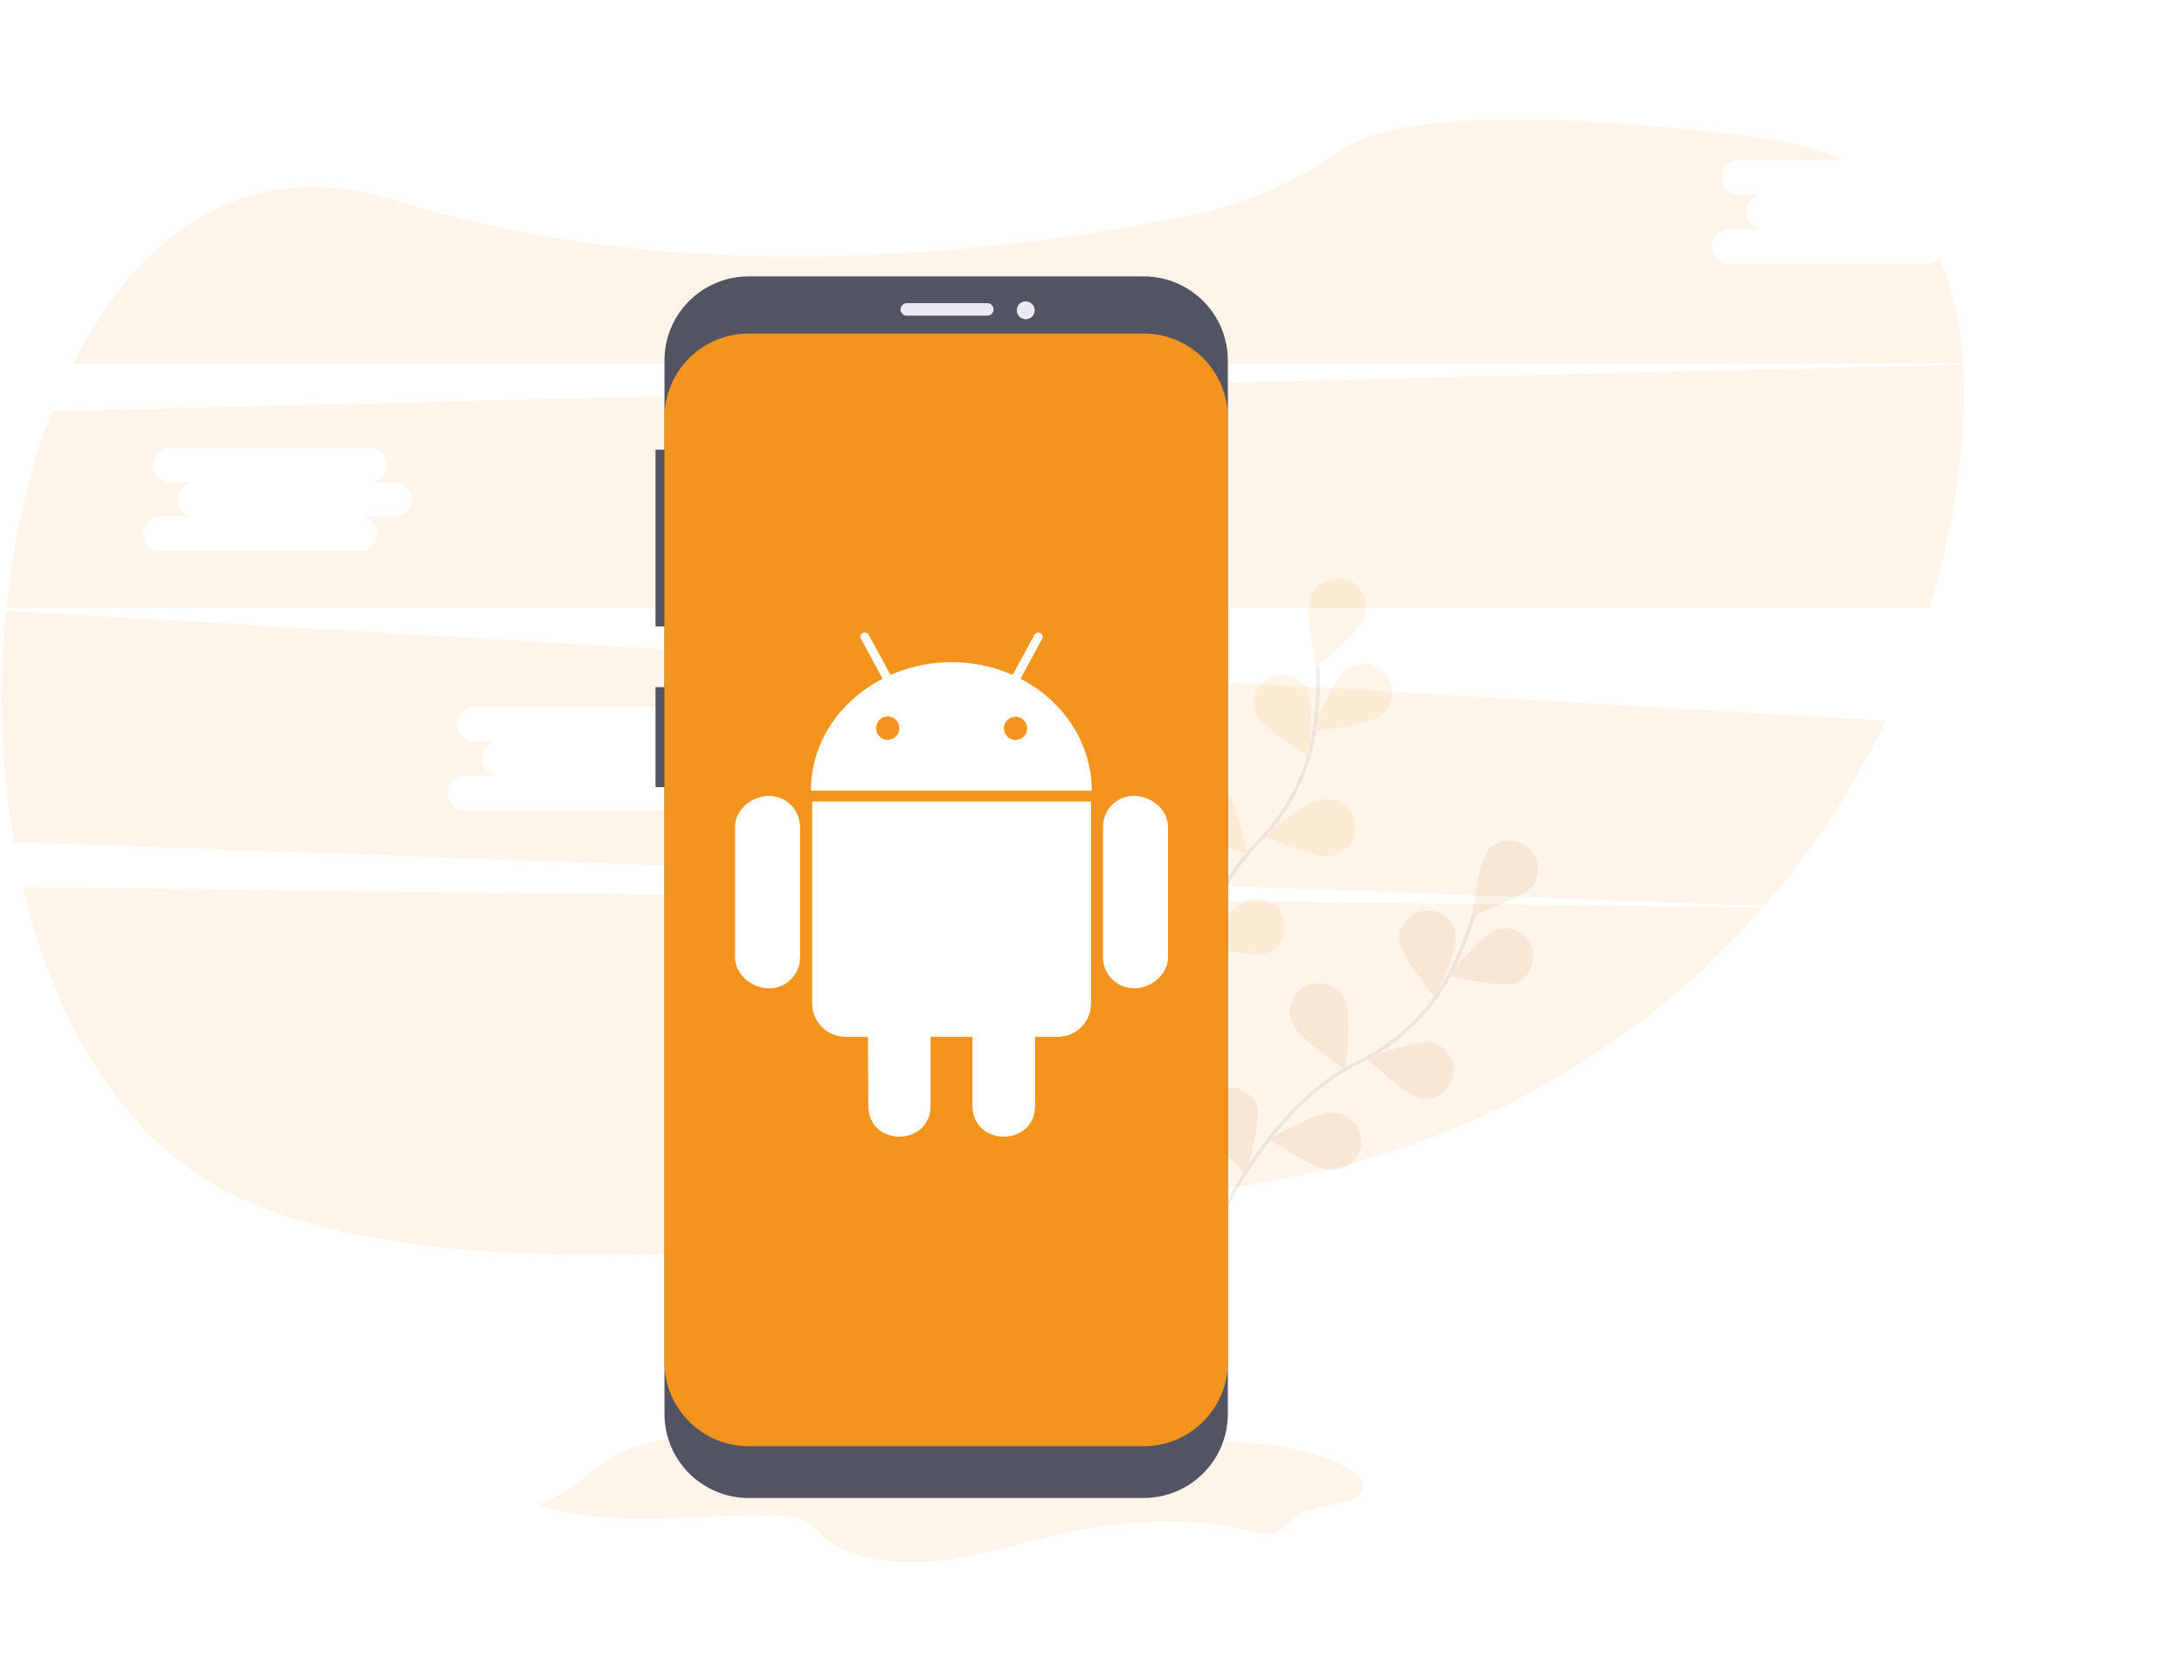 <svg xmlns="http://www.w3.org/2000/svg" width="260" height="200" viewBox="0 0 260 200">
  <g fill="none" fill-rule="evenodd">
    <rect width="260" height="200" fill="#FFF"/>
    <g fill-rule="nonzero" transform="translate(0 14)">
      <path fill="#F3941F" d="M2.736 91.623C6.432 107.399 14.257 121.036 26.624 127.646 52.323 141.382 110.282 134.298 153.539 126.157 175.397 122.058 195.237 110.732 209.865 94.005L2.736 91.623zM229.571 17.372L205.837 17.372C204.704 17.372 203.785 16.455 203.785 15.324 203.785 14.192 204.704 13.275 205.837 13.275L209.94 13.275C208.807 13.275 207.888 12.358 207.888 11.227 207.888 10.095 208.807 9.178 209.94 9.178L207.01 9.178C205.877 9.178 204.959 8.261 204.959 7.13 204.959 5.998 205.877 5.081 207.01 5.081L219.398 5.081C216.649 3.806 213.436 2.898 209.736 2.422 175.958-1.911 163.898.955 159.644 3.91 154.395 7.545 148.54 10.22 142.282 11.508 121.442 15.801 82.466 20.967 47.141 9.854 29.583 4.327 16.533 13.664 8.713 29.261L233.691 29.261C233.397 24.728 232.518 20.544 230.904 16.879 230.533 17.198 230.06 17.373 229.571 17.372zM.722 58.701C-.19 67.875.119 77.13 1.642 86.223L210.023 93.832C215.824 87.17 220.694 79.753 224.502 71.785L.722 58.701zM83.139 78.335L79.036 78.335C80.169 78.335 81.088 79.253 81.088 80.384 81.088 81.515 80.169 82.432 79.036 82.432L55.302 82.432C54.169 82.432 53.25 81.515 53.25 80.384 53.25 79.253 54.169 78.335 55.302 78.335L59.405 78.335C58.272 78.335 57.353 77.418 57.353 76.287 57.353 75.156 58.272 74.239 59.405 74.239L56.475 74.239C55.342 74.239 54.424 73.321 54.424 72.19 54.424 71.059 55.342 70.142 56.475 70.142L80.209 70.142C81.342 70.142 82.261 71.059 82.261 72.19 82.261 73.321 81.342 74.239 80.209 74.239L83.139 74.239C84.272 74.239 85.191 75.156 85.191 76.287 85.191 77.418 84.272 78.335 83.139 78.335zM233.702 29.402L6.198 34.929C3.432 42.031 1.608 50.061.756 58.386L229.716 58.386C231.211 53.497 232.317 48.497 233.023 43.434 233.704 38.539 233.977 33.809 233.702 29.402zM46.943 47.507L42.84 47.507C43.973 47.507 44.891 48.424 44.891 49.556 44.891 50.687 43.973 51.604 42.84 51.604L19.105 51.604C17.972 51.604 17.054 50.687 17.054 49.556 17.054 48.424 17.972 47.507 19.105 47.507L23.208 47.507C22.075 47.507 21.157 46.59 21.157 45.459 21.157 44.327 22.075 43.41 23.208 43.41L20.279 43.41C19.146 43.41 18.227 42.493 18.227 41.362 18.227 40.231 19.146 39.313 20.279 39.313L44.013 39.313C45.146 39.313 46.064 40.231 46.064 41.362 46.064 42.493 45.146 43.41 44.013 43.41L46.943 43.41C48.076 43.41 48.994 44.327 48.994 45.459 48.994 46.59 48.076 47.507 46.943 47.507z" opacity=".1"/>
      <g opacity=".1" transform="translate(142.87 85.894)">
        <path fill="#535461" d="M1.805,46.913 C1.809,46.903 1.818,46.882 1.83,46.851 C1.852,46.799 1.878,46.738 1.909,46.667 C1.996,46.465 2.101,46.23 2.222,45.965 C2.571,45.207 2.987,44.363 3.47,43.453 C4.849,40.853 6.488,38.254 8.379,35.828 C11.521,31.798 15.039,28.663 18.918,26.767 C23.678,24.481 27.568,20.715 30.002,16.033 C31.136,13.805 32.063,11.48 32.77,9.085 L32.362,8.965 C31.661,11.335 30.745,13.636 29.623,15.839 C27.232,20.437 23.41,24.138 18.732,26.384 C14.786,28.313 11.221,31.49 8.043,35.567 C6.136,38.013 4.484,40.634 3.093,43.254 C2.606,44.171 2.187,45.023 1.835,45.788 C1.712,46.056 1.606,46.294 1.518,46.499 C1.487,46.571 1.46,46.634 1.438,46.687 C1.424,46.72 1.415,46.742 1.41,46.753 L1.805,46.913 Z"/>
        <path fill="#F3941F" d="M39.612 5.528C38.443 6.995 32.394 9.142 32.394 9.142 32.394 9.142 33.122 2.764 34.291 1.308 35.496-.029 37.534-.199 38.944.92 40.354 2.04 40.647 4.061 39.614 5.534L39.612 5.528zM37.536 17.149C35.756 17.746 29.513 16.26 29.513 16.26 29.513 16.26 33.59 11.311 35.37 10.713 37.106 10.254 38.901 11.218 39.473 12.918 40.045 14.618 39.197 16.469 37.536 17.149L37.536 17.149zM26.281 30.883C24.443 30.503 19.804 26.072 19.804 26.072 19.804 26.072 25.825 23.855 27.665 24.235 29.392 24.716 30.451 26.451 30.086 28.205 29.721 29.958 28.057 31.128 26.281 30.881L26.281 30.883zM15.422 39.362C13.546 39.296 8.223 35.714 8.223 35.714 8.223 35.714 13.784 32.518 15.66 32.578 16.931 32.538 18.118 33.208 18.739 34.316 19.36 35.423 19.312 36.783 18.615 37.844 17.917 38.906 16.686 39.491 15.422 39.362L15.422 39.362zM23.7 12.108C23.941 13.968 28.005 18.926 28.005 18.926 28.005 18.926 30.682 13.101 30.443 11.241 30.098 9.482 28.445 8.292 26.665 8.521 24.885 8.75 23.588 10.319 23.7 12.108zM11.125 22.184C11.911 23.884 17.276 27.403 17.276 27.403 17.276 27.403 18.085 21.044 17.3 19.343 16.844 18.16 15.766 17.329 14.505 17.186 13.244 17.042 12.007 17.612 11.297 18.662 10.587 19.713 10.52 21.071 11.125 22.186L11.125 22.184zM.249 33.652C.735 35.463 5.429 39.834 5.429 39.834 5.429 39.834 7.303 33.705 6.816 31.893 6.237 30.198 4.441 29.241 2.708 29.705.976 30.169-.1 31.895.249 33.652L.249 33.652z"/>
        <path fill="#000" d="M39.612 5.528C38.443 6.995 32.394 9.142 32.394 9.142 32.394 9.142 33.122 2.764 34.291 1.308 35.496-.029 37.534-.199 38.944.92 40.354 2.04 40.647 4.061 39.614 5.534L39.612 5.528zM37.536 17.149C35.756 17.746 29.513 16.26 29.513 16.26 29.513 16.26 33.59 11.311 35.37 10.713 37.106 10.254 38.901 11.218 39.473 12.918 40.045 14.618 39.197 16.469 37.536 17.149L37.536 17.149zM26.281 30.883C24.443 30.503 19.804 26.072 19.804 26.072 19.804 26.072 25.825 23.855 27.665 24.235 29.392 24.716 30.451 26.451 30.086 28.205 29.721 29.958 28.057 31.128 26.281 30.881L26.281 30.883zM15.422 39.362C13.546 39.296 8.223 35.714 8.223 35.714 8.223 35.714 13.784 32.518 15.66 32.578 16.931 32.538 18.118 33.208 18.739 34.316 19.36 35.423 19.312 36.783 18.615 37.844 17.917 38.906 16.686 39.491 15.422 39.362L15.422 39.362zM23.7 12.108C23.941 13.968 28.005 18.926 28.005 18.926 28.005 18.926 30.682 13.101 30.443 11.241 30.098 9.482 28.445 8.292 26.665 8.521 24.885 8.75 23.588 10.319 23.7 12.108zM11.125 22.184C11.911 23.884 17.276 27.403 17.276 27.403 17.276 27.403 18.085 21.044 17.3 19.343 16.844 18.16 15.766 17.329 14.505 17.186 13.244 17.042 12.007 17.612 11.297 18.662 10.587 19.713 10.52 21.071 11.125 22.186L11.125 22.184zM.249 33.652C.735 35.463 5.429 39.834 5.429 39.834 5.429 39.834 7.303 33.705 6.816 31.893 6.237 30.198 4.441 29.241 2.708 29.705.976 30.169-.1 31.895.249 33.652L.249 33.652z" opacity=".25"/>
      </g>
      <g opacity=".1" transform="translate(133.927 54.64)">
        <path fill="#535461" d="M6.504,56.492 C6.505,56.477 6.507,56.449 6.509,56.406 C6.513,56.335 6.519,56.25 6.526,56.153 C6.546,55.874 6.574,55.551 6.61,55.186 C6.713,54.144 6.866,52.982 7.077,51.73 C7.679,48.155 8.628,44.58 9.996,41.246 C11.53,37.509 13.501,34.311 15.959,31.817 C19.684,28.081 22.096,23.238 22.832,18.016 C23.162,15.542 23.264,13.043 23.138,10.552 L22.713,10.573 C22.838,13.039 22.736,15.511 22.41,17.959 C21.687,23.088 19.317,27.846 15.656,31.518 C13.155,34.056 11.155,37.3 9.602,41.085 C8.221,44.451 7.264,48.056 6.657,51.66 C6.444,52.921 6.291,54.093 6.186,55.144 C6.149,55.513 6.121,55.84 6.101,56.122 C6.094,56.221 6.088,56.308 6.084,56.381 C6.081,56.425 6.08,56.456 6.079,56.471 L6.504,56.492 Z"/>
        <path fill="#F3941F" d="M28.436 4.93C27.82 6.701 22.825 10.726 22.825 10.726 22.825 10.726 21.399 4.478 22.014 2.707 22.346 1.479 23.337.539 24.582.27 25.827.001 27.119.448 27.93 1.429 28.741 2.41 28.936 3.761 28.436 4.93zM30.326 16.573C28.836 17.725 22.461 18.393 22.461 18.393 22.461 18.393 24.665 12.372 26.145 11.219 27.093 10.377 28.432 10.131 29.619 10.582 30.806 11.032 31.643 12.104 31.792 13.363 31.94 14.622 31.375 15.859 30.326 16.573zM24.269 33.267C22.408 33.516 16.561 30.873 16.561 30.873 16.561 30.873 21.507 26.787 23.374 26.538 24.62 26.288 25.9 26.751 26.697 27.738 27.494 28.726 27.675 30.073 27.166 31.235 26.658 32.397 25.544 33.18 24.277 33.267L24.269 33.267zM16.84 44.86C15.047 45.419 8.836 43.797 8.836 43.797 8.836 43.797 13.018 38.935 14.811 38.376 16.557 37.95 18.334 38.953 18.87 40.665 19.406 42.378 18.518 44.213 16.84 44.856L16.84 44.86zM15.599 16.407C16.45 18.082 21.927 21.414 21.927 21.414 21.927 21.414 22.516 15.036 21.673 13.356 20.765 11.807 18.808 11.229 17.202 12.035 15.596 12.842 14.894 14.755 15.599 16.407L15.599 16.407zM7.082 30.078C8.389 31.423 14.619 32.965 14.619 32.965 14.619 32.965 13.271 26.699 11.964 25.354 10.634 24.145 8.592 24.178 7.301 25.428 6.009 26.678 5.914 28.715 7.082 30.08L7.082 30.078zM.63 44.497C1.695 46.045 7.571 48.615 7.571 48.615 7.571 48.615 7.303 42.211 6.243 40.663 5.13 39.272 3.131 38.973 1.659 39.977.187 40.981-.261 42.95.632 44.49L.63 44.497z"/>
      </g>
      <path fill="#F3941F" d="M64.034,165.146 C72.406,167.956 82.62,166.247 92.118,166.445 C93.419,166.472 94.794,166.553 95.838,167.038 C96.881,167.522 97.394,168.313 98.11,168.983 C100.771,171.49 106.224,172.296 110.991,171.87 C115.759,171.445 120.13,170.038 124.618,168.966 C132.394,167.112 141.284,166.27 148.953,168.29 C149.658,168.475 150.399,168.688 151.153,168.615 C152.835,168.449 153.335,167.106 154.51,166.338 C156.639,164.952 161.245,165.328 162.175,163.502 C162.723,162.439 161.464,161.333 160.095,160.602 C154.853,157.804 147.354,157.343 140.494,157.774 C133.633,158.206 126.888,159.397 119.992,159.401 C111.4,159.401 103.098,157.575 94.59,156.826 C88.696,156.307 82.264,156.371 76.739,157.889 C70.766,159.552 69.446,163.26 64.034,165.146 Z" opacity=".1"/>
      <polygon fill="#535461" points="78.038 39.524 79.528 39.524 79.528 60.572 78.038 60.572"/>
      <polygon fill="#535461" points="78.038 67.801 79.528 67.801 79.528 79.707 78.038 79.707"/>
      <path fill="#535461" d="M89.131,18.901 L136.144,18.901 C141.682,18.901 146.172,23.384 146.172,28.915 L146.172,154.311 C146.172,159.841 141.682,164.325 136.144,164.325 L89.131,164.325 C83.592,164.325 79.102,159.841 79.102,154.311 L79.102,28.915 C79.102,23.384 83.592,18.901 89.131,18.901 Z"/>
      <path fill="#F3941F" d="M89.131,25.704 L136.144,25.704 C141.682,25.704 146.172,30.188 146.172,35.718 L146.172,148.145 C146.172,153.676 141.682,158.159 136.144,158.159 L89.131,158.159 C83.592,158.159 79.102,153.676 79.102,148.145 L79.102,35.718 C79.102,30.188 83.592,25.704 89.131,25.704 Z"/>
      <path fill="#EAEAF3" d="M107.953,22.09 L117.534,22.09 C117.946,22.09 118.28,22.423 118.28,22.834 C118.28,23.245 117.946,23.578 117.534,23.578 L107.953,23.578 C107.541,23.578 107.208,23.245 107.208,22.834 C107.208,22.423 107.541,22.09 107.953,22.09 Z"/>
      <ellipse cx="122.112" cy="22.94" fill="#EAEAF3" rx="1.065" ry="1.063"/>
      <path fill="#FFF" d="M95.242,84.427 L95.242,99.947 C95.252,100.93 94.868,101.876 94.175,102.574 C93.481,103.272 92.536,103.663 91.552,103.659 C89.499,103.659 87.506,101.999 87.506,99.947 L87.506,84.427 C87.506,82.403 89.493,80.742 91.552,80.742 C93.586,80.75 95.233,82.395 95.242,84.427 L95.242,84.427 Z M96.692,105.462 C96.689,106.514 97.107,107.524 97.852,108.268 C98.597,109.013 99.609,109.43 100.663,109.427 L103.333,109.427 L103.373,117.615 C103.373,122.558 110.781,122.52 110.781,117.615 L110.781,109.429 L115.771,109.429 L115.771,117.617 C115.771,122.535 123.224,122.547 123.224,117.617 L123.224,109.429 L125.934,109.429 C126.984,109.426 127.989,109.006 128.729,108.263 C129.469,107.519 129.883,106.513 129.88,105.464 L129.88,81.418 L96.692,81.418 L96.692,105.462 Z M129.969,80.126 L96.54,80.126 C96.54,74.385 99.975,69.406 105.074,66.808 L102.519,62.077 C102.145,61.42 103.096,61.014 103.418,61.569 L106.022,66.34 C110.654,64.317 115.922,64.317 120.554,66.34 L123.143,61.584 C123.479,61.008 124.42,61.437 124.041,62.092 L121.486,66.808 C126.535,69.406 129.969,74.392 129.969,80.126 Z M107.063,72.684 C107.063,71.907 106.432,71.277 105.653,71.277 C104.897,71.306 104.299,71.927 104.299,72.683 C104.299,73.439 104.897,74.06 105.653,74.09 C106.429,74.09 107.059,73.463 107.063,72.689 L107.063,72.684 Z M122.28,72.684 C122.269,71.919 121.638,71.308 120.872,71.32 C120.105,71.331 119.493,71.96 119.504,72.726 C119.515,73.491 120.145,74.102 120.911,74.092 C121.674,74.074 122.283,73.451 122.28,72.689 L122.28,72.684 Z M135,80.738 C134.021,80.735 133.081,81.122 132.388,81.814 C131.695,82.506 131.308,83.444 131.31,84.422 L131.31,99.943 C131.306,100.924 131.693,101.866 132.385,102.562 C133.077,103.259 134.018,103.652 135,103.655 C137.068,103.655 139.046,101.995 139.046,99.943 L139.046,84.422 C139.039,82.364 137.053,80.742 135,80.742 L135,80.738 Z"/>
    </g>
  </g>
</svg>
